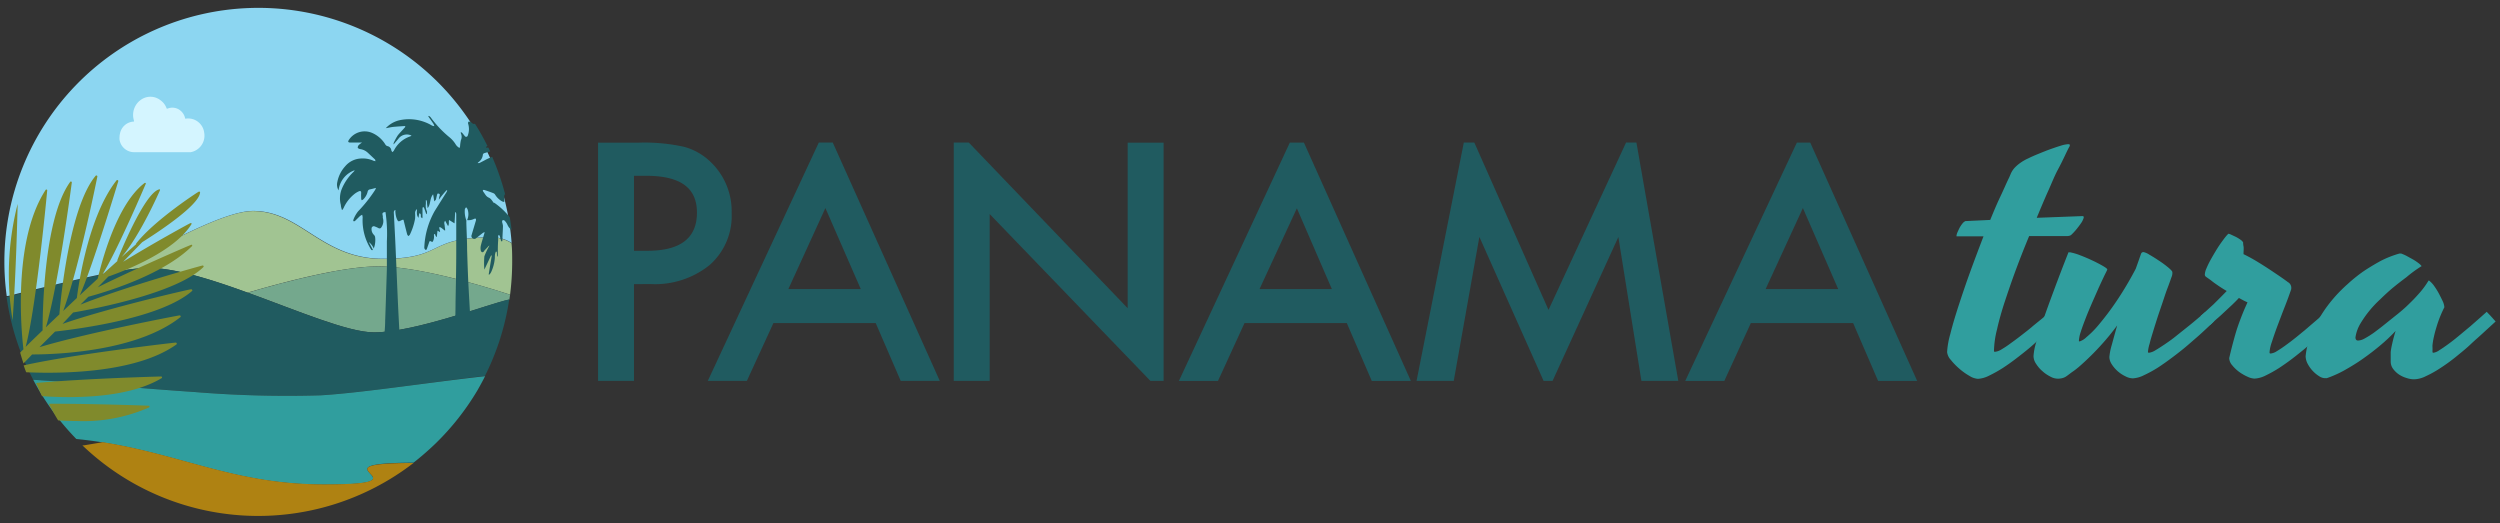 <svg xmlns="http://www.w3.org/2000/svg" viewBox="0 0 320 67"><rect x="0" y="0" width="320" height="67" fill="#333333" stroke="none"/><defs><style>.cls-1{fill:#a1c492;}.cls-2{fill:#74a88d;}.cls-3{fill:#205B60;}.cls-4{fill:#309E9E;}.cls-5{fill:#af8212;}.cls-6{fill:#8cd6f1;}.cls-7{fill:#808a2c;}.cls-8{fill:#d4f5ff;}</style></defs><g id="Layer_2" data-name="Layer 2"><path class="cls-1" d="M49,33.14c-7.9,0-10.5-6.12-16.63-6.12-3.79,0-11.66,4.48-18.27,7.9a28.28,28.28,0,0,1,4.77-.64c3.44,0,8.13,1.47,12.82,3.18,5.54-1.63,12.46-3.36,16.72-3.36C52.91,34.1,60,36,65.29,37.72a34,34,0,0,0,.27-4.19c0-.81,0-1.62-.09-2.41a4.73,4.73,0,0,0-2.58-.73C54.54,30.39,56.92,33.14,49,33.14Z"/><path class="cls-2" d="M65.2,38.34l.09-.62C60,36,52.91,34.1,48.43,34.1c-4.26,0-11.18,1.73-16.72,3.36,6.42,2.33,12.86,5.08,16.15,5.08C53.14,42.54,62.57,38.88,65.2,38.34Z"/><path class="cls-3" d="M47.86,42.54c-3.29,0-9.73-2.75-16.15-5.08-4.69-1.71-9.38-3.18-12.82-3.18a28.28,28.28,0,0,0-4.77.64c-3.38.65-8,1.76-13.16,3.07L.84,38a32.39,32.39,0,0,0,3.41,10.6c6,.4,13.6,1.09,20.68,1.57a144.53,144.53,0,0,0,16.15.42c5.16-.31,13.45-1.59,21-2.48a32.41,32.41,0,0,0,3.1-9.78C62.57,38.88,53.14,42.54,47.86,42.54Z"/><path class="cls-4" d="M41.08,50.6a144.53,144.53,0,0,1-16.15-.42C17.85,49.7,10.29,49,4.25,48.61a32.53,32.53,0,0,0,5.52,7.58c1.17.12,2.3.26,3.38.44,10.22,1.61,17,5.4,28.34,5.4,14.24,0-2.29-2.75,11.44-2.81a35.92,35.92,0,0,0,2.87-2.5A33,33,0,0,0,61.09,50c.35-.61.69-1.23,1-1.85C54.53,49,46.24,50.29,41.08,50.6Z"/><path class="cls-5" d="M41.49,62c-11.34,0-18.12-3.79-28.34-5.4L10.77,57h-.23a32.54,32.54,0,0,0,42.39,2.26C39.2,59.28,55.73,62,41.49,62Z"/><path class="cls-6" d="M14.14,34.87C20.75,31.45,28.62,27,32.41,27c6.13,0,8.74,6.12,16.63,6.12s5.52-2.75,13.88-2.75a4.59,4.59,0,0,1,2.57.73A32.51,32.51,0,0,0,.56,33.47a32.17,32.17,0,0,0,.3,4.42l.12,0C6.18,36.63,10.76,35.52,14.14,34.87Z"/><path class="cls-3" d="M62,20.54l-.64.33a.83.83,0,0,1-.22,0l0,0a.62.62,0,0,1,.14-.14,1.32,1.32,0,0,0,.52-.86A.27.27,0,0,1,62,19.6l.74-.22c-.08-.17-.15-.33-.23-.49H62.2l0-.08.19-.13a30.57,30.57,0,0,0-1.6-2.85.27.27,0,0,1-.33-.05,1.57,1.57,0,0,0-.26-.19c-.07,0-.2-.07-.23,0a.26.26,0,0,0-.05.24,2.32,2.32,0,0,1,0,1.38,1.18,1.18,0,0,1-.07.2.21.21,0,0,1-.36,0c-.11-.12-.21-.27-.32-.39s-.11-.06-.17-.09,0,.13,0,.17a1,1,0,0,1,0,.83,4.89,4.89,0,0,0-.11.78,1,1,0,0,1-.07.23,1,1,0,0,1-.2-.13,1.23,1.23,0,0,1-.27-.29,3.65,3.65,0,0,0-.88-1A13.78,13.78,0,0,1,55.11,15a.81.81,0,0,0-.23-.17l-.06.07c.22.31.45.63.66.95a1.57,1.57,0,0,1,.12.3,1.09,1.09,0,0,1-.31-.08,5.72,5.72,0,0,0-4.24-.66,3.44,3.44,0,0,0-1.67,1c.3-.05.59-.12.88-.16.48-.05,1-.08,1.44-.11a.48.48,0,0,1,.17,0c0,.06,0,.14-.06.18-.3.35-.62.66-.89,1a6.85,6.85,0,0,0-.54,1s0,.09,0,.17l.6-.71a1.34,1.34,0,0,1,1.59-.47l.11.06-.18.09a3.63,3.63,0,0,0-2.09,1.83.82.82,0,0,1-.19.18,1,1,0,0,1-.13-.22.61.61,0,0,0-.51-.55.47.47,0,0,1-.27-.23A3.72,3.72,0,0,0,47.6,17a2.41,2.41,0,0,0-3,1c0,.05-.06.14,0,.18a.27.27,0,0,0,.19.06l1.33,0h.23a3.33,3.33,0,0,0-.41.31.5.5,0,0,0-.15.34c0,.08.18.17.29.19a1.79,1.79,0,0,1,1,.47l.94.88s0,.11.05.17-.15,0-.21,0a3.34,3.34,0,0,0-1.68-.31,2.78,2.78,0,0,0-2,1,4.14,4.14,0,0,0-1,2,1.44,1.44,0,0,0,.16,1.08,3.09,3.09,0,0,1,2-2.56l.06,0a1,1,0,0,1-.15.19,6.44,6.44,0,0,0-1.5,2.18,3.24,3.24,0,0,0-.12,2.06c0,.21.08.41.13.62l.07,0a1.83,1.83,0,0,0,.16-.26,4.81,4.81,0,0,1,1.33-1.73,2.58,2.58,0,0,1,.55-.35c.26-.14.38-.06.36.23s0,.45,0,.68a.89.89,0,0,0,.06.2.63.63,0,0,0,.2-.1,2.05,2.05,0,0,0,.57-1,.35.35,0,0,1,.29-.29c.26-.05.51-.12.76-.19l0,.05a1.47,1.47,0,0,1-.1.22,18,18,0,0,1-2.18,2.74,4.2,4.2,0,0,0-.46.74,3.45,3.45,0,0,0-.14.34.48.48,0,0,0,0,.17c.06,0,.14,0,.18,0l.65-.64a1.49,1.49,0,0,1,.3-.18,2,2,0,0,1,.06.32,6.93,6.93,0,0,0,1,4c.08.14.16.29.31.17l-.52-1,0,0a2.08,2.08,0,0,1,.65.87s0-.06,0-.09a3,3,0,0,0,.15-1.44.57.57,0,0,0-.16-.27,1,1,0,0,1-.29-.78A.29.29,0,0,1,48,29a3.07,3.07,0,0,1,.45.2.25.25,0,0,0,.36-.1A1.37,1.37,0,0,0,49,27.88a1.89,1.89,0,0,0,0-.23c-.1-.4-.05-.46.34-.51a18.73,18.73,0,0,1,.18,3.74c0,1.17,0,2.35,0,3.52-.07,2.23-.14,4.47-.22,6.7,0,.76-.09,1.52-.14,2.28a.5.5,0,0,1,0,.12c.66-.11,1.33-.2,2-.28,0,0,0-.08,0-.13-.09-1.65-.18-3.29-.25-4.94-.1-2.25-.19-4.49-.29-6.74-.06-1.39-.14-2.78-.21-4.17,0-.14,0-.3.21-.37a1.47,1.47,0,0,0,0,.39,2.79,2.79,0,0,0,.18.77c.17.36.2.35.55.18s.29-.08.36.17c.13.54.27,1.09.41,1.63a.91.91,0,0,0,.15.21,1.45,1.45,0,0,0,.18-.16A7.87,7.87,0,0,0,53.13,28a4.36,4.36,0,0,0,0-.72.67.67,0,0,1,.24-.52c0,.41-.09.79.2,1.12l.09-.57c.17,0,.21.12.21.26s0,.13,0,.18.09.11.14.17.08-.12.07-.17c0-.36,0-.72,0-1.07a.53.53,0,0,1,.07-.2.66.66,0,0,1,.14.15c.1.26.18.51.27.77h.07c0-.13.06-.29,0-.39a1.61,1.61,0,0,1-.12-.89c0-.17,0-.34,0-.51l.06,0a.9.9,0,0,1,.08.21,5.87,5.87,0,0,0,.09.82c.42-.5.23-1.22.7-1.77l.15.91c.1-.11.18-.17.21-.25s.08-.36.13-.54.07-.26.24-.2.13.17.09.3a2.3,2.3,0,0,0-.09.47,12.81,12.81,0,0,1,1-1.22l.08.05a1.63,1.63,0,0,1-.11.23c-.5.8-1,1.59-1.51,2.41a10.27,10.27,0,0,0-1.32,4.65.39.39,0,0,0,.14.29c.16.06.19-.11.23-.23l.23-.66c.09-.27.11-.27.35-.13l.12,0a1.23,1.23,0,0,0,.17-.75.81.81,0,0,1,0-.16s0-.06.07-.09a.31.31,0,0,1,.09.07c0,.1.08.2.13.3h.07l.09-.79.33.18c0-.19-.06-.32-.09-.45s0-.12,0-.19a.59.59,0,0,1,.2.06c.16.11.31.24.47.37l.07,0c0-.2-.05-.4-.06-.6s-.14-.41.06-.64l.37.68c.18-.26.05-.51.14-.78l.69.43.08-1.42.08,0a.9.9,0,0,1,.06.22v2.43q0,1.2,0,2.4c0,2.13-.05,4.25-.09,6.37,0,1.46-.06,2.91-.09,4.37,0,0,0,.09,0,.13.72,0,1.43.09,2.13.16v0q-.2-3.29-.38-6.57c-.08-1.56-.13-3.12-.18-4.69,0-1.17-.07-2.34-.1-3.52a2.48,2.48,0,0,0,0-.27,3.18,3.18,0,0,1-.19-1.4c0-.08.09-.16.13-.24s.17.13.21.21a1.84,1.84,0,0,1-.05,1.4,1.47,1.47,0,0,0,.92-.17.71.71,0,0,1,.21,0,.81.81,0,0,1,0,.22c-.18.61-.37,1.23-.55,1.85a.36.36,0,0,0,.14.45.36.36,0,0,0,.47-.06l.79-.62a.61.61,0,0,1,.27-.12l-.09.32c-.14.48-.3.95-.41,1.43a1.52,1.52,0,0,0,0,.6.34.34,0,0,0,.17.22s.17,0,.22-.11.37-.41.55-.62a.35.35,0,0,1,.17-.12A9.11,9.11,0,0,0,62,32.81a9.54,9.54,0,0,0,0,1.7l.85-1.8.1,0c-.14.81-.27,1.62-.4,2.43l.1,0a1.79,1.79,0,0,0,.2-.28A5.17,5.17,0,0,0,63.34,33c0-.23,0-.46.09-.69a.33.33,0,0,1,.07-.13s.09.08.1.12,0,.36.06.53h.06a2.17,2.17,0,0,0,0-.25c0-.62,0-1.24.05-1.86a4.38,4.38,0,0,1,0-.51.44.44,0,0,1,.08-.15.45.45,0,0,1,.11.13c.06.18.1.37.15.56a.28.28,0,0,0,.14.17.94.94,0,0,0,.06-.15c0-.62.06-1.24.07-1.86a2.77,2.77,0,0,0-.11-.48c0-.07,0-.19.05-.22a.23.23,0,0,1,.23,0,1.65,1.65,0,0,1,.39.53,1.61,1.61,0,0,0,.54.69c-.06-.54-.14-1.08-.23-1.62a9.26,9.26,0,0,0-2-1.87L63.24,26c-.23-.23-.33-.55-.69-.71s-.47-.49-.69-.75a.71.71,0,0,1-.06-.22.52.52,0,0,1,.21,0c.39.13.77.26,1.15.41a.47.47,0,0,1,.23.21,2.4,2.4,0,0,0,.91.85,1,1,0,0,0,.25.06v-.24a2.89,2.89,0,0,1,0-.59c0-.08.06-.13.11-.14A31.87,31.87,0,0,0,63,20.08,7,7,0,0,0,62,20.54Z"/><path class="cls-7" d="M6.12,47.71c4.88,0,12.23-.57,16.49-3.64a.13.13,0,0,0,0-.14.13.13,0,0,0-.12-.08c-.15,0-13.21,1.5-19.46,2.92.1.3.21.59.32.88C4.15,47.68,5.08,47.71,6.12,47.71Z"/><path class="cls-7" d="M4.11,45.37c3.35,0,13.5-.42,19-4.79a.13.13,0,0,0,0-.14.12.12,0,0,0-.13-.07c-.13,0-12,2.27-17.93,4.07l2-2c3.5-.39,13.65-1.78,17.54-5.2a.11.11,0,0,0,0-.15.13.13,0,0,0-.13-.06C24.34,37,13.77,39.44,8,41.46L9.36,40c3.36-.58,13.36-2.56,16.68-5.82a.11.11,0,0,0,0-.14.1.1,0,0,0-.13-.05c-.11,0-9.89,2.72-15.61,5l1-1c2.71-.74,9.66-2.9,13.28-6.49a.12.12,0,0,0,0-.15.12.12,0,0,0-.14,0c-.1,0-7.61,3.27-11.92,5.42l1.35-1.37c2.44-.86,8.48-3.26,10.63-6.69a.12.12,0,0,0,0-.14.13.13,0,0,0-.14,0c-.07,0-5,2.71-8.6,4.94L18.2,31c1.81-1.14,7.22-4.65,7.41-6.34a.11.11,0,0,0-.05-.12.12.12,0,0,0-.13,0c-.05,0-5.68,3.65-8,6.63a.08.08,0,0,0,0,.08l-1.86,1.65c2.45-2.89,4.87-8.47,4.9-8.53a.13.13,0,0,0,0-.12.15.15,0,0,0-.13,0c-1.92.55-5.17,8.63-5.3,9a.13.13,0,0,0,0,.15h0l-1.93,1.74c2-3.26,5.49-11.48,5.53-11.57a.11.11,0,0,0,0-.14.12.12,0,0,0-.14,0c-4.06,3.08-5.94,12.16-6,12.25h0l-.2.18-2.09,1.94C11.8,34.3,15.1,23.32,15.14,23.2a.11.11,0,0,0-.06-.13.11.11,0,0,0-.15,0c-3.95,5-5.08,15-5.09,15.07h0L8.09,39.8c2-5.42,4.35-17.07,4.37-17.19a.11.11,0,0,0-.06-.13.12.12,0,0,0-.14,0c-3.39,4-4.52,16-4.66,17.76-.58.55-1.16,1.1-1.73,1.66,1.6-5.33,3.3-18.39,3.32-18.53a.12.12,0,0,0-.07-.13.11.11,0,0,0-.14.05c-3.48,4.8-3.53,17.52-3.53,19L4,43.69l-.72.71c1.37-5.09,2.75-19.85,2.76-20A.1.1,0,0,0,6,24.28a.12.12,0,0,0-.14,0C1.23,31.34,3,44.58,3,44.71H3l-.42.42c.13.47.27.93.43,1.39Z"/><path class="cls-7" d="M8.79,50.83c4.14,0,8.72-.53,11.89-2.42a.13.13,0,0,0,.06-.14.13.13,0,0,0-.12-.08c-.12,0-9.33.24-16,.83.24.57.49,1.14.76,1.69C6.41,50.78,7.58,50.83,8.79,50.83Z"/><path class="cls-7" d="M1.61,41c.43-5.8.61-13.08.65-14.9A36.44,36.44,0,0,0,1.61,41Z"/><path class="cls-7" d="M9.87,53.89a20.77,20.77,0,0,0,9.21-1.74.11.11,0,0,0,.06-.13.12.12,0,0,0-.11-.09c-.1,0-6.68-.26-12.79-.25q.57,1.09,1.2,2.13C8.24,53.86,9.05,53.89,9.87,53.89Z"/><path class="cls-8" d="M15.31,17.33l.06-.29A1.89,1.89,0,0,1,17,15.57c.17,0,.17,0,.13-.2a2.37,2.37,0,0,1,1-2.66,2.09,2.09,0,0,1,2.41.12,2.14,2.14,0,0,1,.75.95c.06.16.06.15.22.1a1.61,1.61,0,0,1,1.66.34,1.68,1.68,0,0,1,.51.86c0,.09,0,.12.14.1A2.07,2.07,0,0,1,26.14,17a2.15,2.15,0,0,1-1.73,2.48l-.28,0h-7a1.89,1.89,0,0,1-1.84-1.68.36.36,0,0,0,0-.1Z"/><path class="cls-3" d="M81.15,36.37V48.75h-4.6V18.26h5.21a23.42,23.42,0,0,1,5.79.53,7.78,7.78,0,0,1,3.47,2,8.7,8.7,0,0,1,2.63,6.48,8.36,8.36,0,0,1-2.8,6.64,11.13,11.13,0,0,1-7.57,2.45Zm0-4.27h1.72c4.22,0,6.34-1.62,6.34-4.88S87,22.5,82.67,22.5H81.15Z"/><path class="cls-3" d="M106.59,18.24l13.7,30.51h-5l-3.2-7.4H99l-3.4,7.4h-5l14.21-30.51ZM110.18,37l-4.53-10.37L100.91,37Z"/><path class="cls-3" d="M124,18.24l20.34,21.21V18.26h4.6V48.75h-1.69L126.68,27.4V48.75h-4.6V18.24"/><path class="cls-3" d="M197.58,48.75l-8.22-18.43-3.28,18.43h-4.76l6.05-30.51h1.34l9.5,21.43,9.93-21.43h1.32l5.36,30.51H210.1l-2.95-18.41-8.42,18.41"/><path class="cls-3" d="M166.9,18.25l13.69,30.51h-5l-3.2-7.41H159.3l-3.4,7.41h-5l14.2-30.51ZM170.48,37,166,26.66,161.22,37Z"/><path class="cls-3" d="M231.71,18.25,245.4,48.76h-5l-3.2-7.41H224.11l-3.4,7.41h-5L230,18.25ZM235.29,37l-4.52-10.37L226,37Z"/><path class="cls-4" d="M253.18,48.49a2.33,2.33,0,0,1-1.08-.37,7.88,7.88,0,0,1-1.31-.93,8.23,8.23,0,0,1-1.09-1.13,1.74,1.74,0,0,1-.47-1,10.56,10.56,0,0,1,.41-2.31c.26-1.06.62-2.27,1.06-3.62s.93-2.81,1.49-4.35,1.13-3.05,1.7-4.53h-3.46s0,0,0-.05a1.41,1.41,0,0,1,.11-.43c.08-.18.17-.38.27-.58a3.62,3.62,0,0,1,.37-.56,1,1,0,0,1,.4-.33l3.17-.15c.45-1.1.88-2.12,1.3-3s.78-1.74,1.11-2.4l.25-.58a2.82,2.82,0,0,1,.39-.61,4.38,4.38,0,0,1,.69-.63,6,6,0,0,1,1.15-.67c.36-.18.79-.37,1.31-.58s1-.41,1.51-.59.94-.33,1.35-.45a3.56,3.56,0,0,1,.87-.18c.17,0,.25,0,.25.1v0a.58.58,0,0,1,0,.13c-.1.16-.28.51-.54,1.06s-.58,1.22-1,2-.8,1.76-1.27,2.8-.93,2.16-1.42,3.33l5.85-.22c.16,0,.21.1.14.29a2.52,2.52,0,0,1-.36.68c-.18.26-.39.53-.62.81a7.83,7.83,0,0,1-.6.63.52.52,0,0,1-.2.1,1.2,1.2,0,0,1-.36.05h-4.82c-.59,1.41-1.15,2.84-1.69,4.29s-1,2.81-1.43,4.11-.76,2.5-1,3.58a12,12,0,0,0-.38,2.68c0,.1,0,.15.14.15a1.93,1.93,0,0,0,.81-.3,12.45,12.45,0,0,0,1.2-.8c.45-.32.93-.68,1.43-1.07s1-.77,1.44-1.16l1.23-1q.54-.48.84-.72c.14.14.32.33.52.56l.57.63c-.35.36-.8.79-1.34,1.31s-1.11,1-1.74,1.57-1.27,1.07-1.95,1.6-1.33,1-2,1.44a16.67,16.67,0,0,1-1.79,1A3.56,3.56,0,0,1,253.18,48.49Z"/><path class="cls-4" d="M274.94,45c0,.1,0,.15.14.15a2,2,0,0,0,.82-.32c.36-.21.78-.48,1.25-.8s1-.69,1.49-1.1l1.48-1.18c.48-.38.9-.74,1.28-1.06s.67-.57.87-.73c.14.14.32.33.52.56l.57.63q-.53.54-1.35,1.29c-.54.51-1.13,1-1.78,1.57s-1.3,1.08-2,1.61-1.36,1-2,1.42a15.69,15.69,0,0,1-1.83,1,3.59,3.59,0,0,1-1.41.39,2.12,2.12,0,0,1-.93-.26,4.32,4.32,0,0,1-1-.66,4.27,4.27,0,0,1-.76-.89,1.75,1.75,0,0,1-.3-.92,7.48,7.48,0,0,1,.29-1.49c.2-.73.43-1.58.71-2.56a29.63,29.63,0,0,1-2.15,2.62c-.69.76-1.34,1.4-1.92,1.94s-1.1,1-1.54,1.3-.76.58-1,.72a1.47,1.47,0,0,1-.46.18,2,2,0,0,1-1.51-.22,4.48,4.48,0,0,1-1-.69,4.15,4.15,0,0,1-.8-.93,1.79,1.79,0,0,1-.33-1,7.8,7.8,0,0,1,.35-1.78c.24-.83.55-1.82.95-3s.87-2.44,1.4-3.87,1.11-2.94,1.73-4.51c0-.08.06-.12.09-.11H265a7.38,7.38,0,0,1,1.27.38c.53.2,1.06.43,1.57.67s.95.47,1.33.69.56.37.56.45-.18.39-.38.81-.44.93-.71,1.52l-.85,1.93c-.3.69-.58,1.35-.83,2s-.46,1.21-.62,1.72a4.29,4.29,0,0,0-.24,1.13c0,.07,0,.1.1.1a2.26,2.26,0,0,0,.85-.53,11.93,11.93,0,0,0,1.62-1.64,35.17,35.17,0,0,0,2.18-2.89,42.64,42.64,0,0,0,2.53-4.25l.68-1.92a.31.31,0,0,1,.32-.2,2.19,2.19,0,0,1,.74.33c.39.22.79.47,1.22.76a13,13,0,0,1,1.16.85c.34.28.53.48.56.6a1.75,1.75,0,0,1,0,.25,1.19,1.19,0,0,1-.07.31c-.16.44-.35,1-.56,1.54s-.42,1.21-.64,1.86-.44,1.28-.65,1.93-.4,1.26-.57,1.82-.31,1-.42,1.48A4.77,4.77,0,0,0,274.94,45Z"/><path class="cls-4" d="M293.26,37.07c-.22.63-.48,1.36-.8,2.17s-.62,1.61-.91,2.38-.54,1.49-.74,2.12a5,5,0,0,0-.31,1.37c0,.1.05.14.15.14a1.78,1.78,0,0,0,.8-.31,14.08,14.08,0,0,0,1.23-.83c.47-.34.95-.71,1.45-1.12s1-.81,1.45-1.21l1.26-1.08c.37-.33.65-.57.85-.73.15.14.32.33.52.56l.58.63-1.34,1.31c-.54.51-1.12,1-1.75,1.57s-1.27,1.07-1.94,1.6-1.34,1-2,1.44a16.67,16.67,0,0,1-1.79,1,3.51,3.51,0,0,1-1.39.38,2.31,2.31,0,0,1-.92-.25,6.2,6.2,0,0,1-1.08-.63,5,5,0,0,1-.87-.84,1.45,1.45,0,0,1-.37-.91c.25-1.08.49-2,.73-2.85s.47-1.5.69-2.08.39-1,.56-1.4l.36-.8c-.19-.09-.38-.17-.56-.27l-.54-.29c-.25.27-.54.56-.86.87l-1,.93c-.33.31-.65.61-1,.9l-.87.8-1.17-1.19L283.28,39c.59-.58,1.17-1.16,1.74-1.75-.4-.24-.77-.47-1.09-.69s-.61-.42-.83-.6-.52-.37-.73-.53a.33.33,0,0,1-.15-.32,2.23,2.23,0,0,1,.21-.77,11.46,11.46,0,0,1,.52-1.07c.21-.38.44-.77.68-1.17s.48-.76.71-1.08.43-.59.6-.79.28-.31.32-.31a1.34,1.34,0,0,1,.33.12l.6.28a4.87,4.87,0,0,1,.59.36,1.19,1.19,0,0,1,.34.34c0,.08,0,.25.05.51s0,.58,0,1a21.79,21.79,0,0,1,2,1.11c.67.41,1.28.81,1.83,1.18s1.27.85,1.85,1.29a.82.82,0,0,1,.4.49A.9.9,0,0,1,293.26,37.07Z"/><path class="cls-4" d="M311.36,45c0,.1,0,.15.14.15a1.74,1.74,0,0,0,.73-.32c.34-.21.73-.48,1.17-.8s.91-.69,1.4-1.1l1.43-1.19,1.23-1.08.84-.75.55.58.59.66L318,42.47c-.54.51-1.13,1-1.75,1.59s-1.27,1.1-1.94,1.65a23.14,23.14,0,0,1-2,1.44,13.26,13.26,0,0,1-1.8,1,3.54,3.54,0,0,1-1.48.4,3,3,0,0,1-1-.17,3.57,3.57,0,0,1-1-.47,3.12,3.12,0,0,1-.73-.72,1.55,1.55,0,0,1-.29-.93c0-.13,0-.29,0-.47s0-.43,0-.73a9.06,9.06,0,0,1,.2-1.1c.09-.43.24-1,.43-1.6a22,22,0,0,1-1.88,1.78c-.73.62-1.49,1.2-2.28,1.76s-1.6,1.05-2.4,1.5a14.07,14.07,0,0,1-2.23,1,.58.58,0,0,1-.19,0h-.15a1.41,1.41,0,0,1-.65-.24,4.15,4.15,0,0,1-1.46-1.56,2.18,2.18,0,0,1-.28-1,9.79,9.79,0,0,1,.15-1,10.49,10.49,0,0,1,.69-2.1,18.74,18.74,0,0,1,1.62-2.88,18.49,18.49,0,0,1,2.93-3.27,19.28,19.28,0,0,1,2-1.61c.62-.42,1.33-.85,2.12-1.29a12.57,12.57,0,0,1,2.51-1,.16.16,0,0,0,.09,0s.06,0,.11,0a5.79,5.79,0,0,1,.69.3l.8.44a6.25,6.25,0,0,1,.71.47,1.87,1.87,0,0,1,.4.37s0,.06,0,.08l-.05,0A16.86,16.86,0,0,0,308,35.5c-.65.48-1.22.93-1.73,1.35s-1.13,1-1.63,1.49a13.72,13.72,0,0,0-2.46,3,4.75,4.75,0,0,0-.68,1.84c0,.27.11.41.34.41a1.89,1.89,0,0,0,.86-.28,10.59,10.59,0,0,0,1.19-.75c.43-.32.92-.69,1.45-1.12L307,40.11a17.79,17.79,0,0,0,1.46-1.31c.41-.39.83-.84,1.27-1.34a10.36,10.36,0,0,0,1.12-1.54.08.08,0,0,1,0,0s0,0,.08,0a3.17,3.17,0,0,1,.61.64,9.35,9.35,0,0,1,.63,1c.19.36.36.7.5,1a2.23,2.23,0,0,1,.21.77,15.08,15.08,0,0,0-.87,2.08c-.2.63-.36,1.18-.46,1.65a8.76,8.76,0,0,0-.2,1.2C311.37,44.58,311.36,44.83,311.36,45Z"/></g></svg>